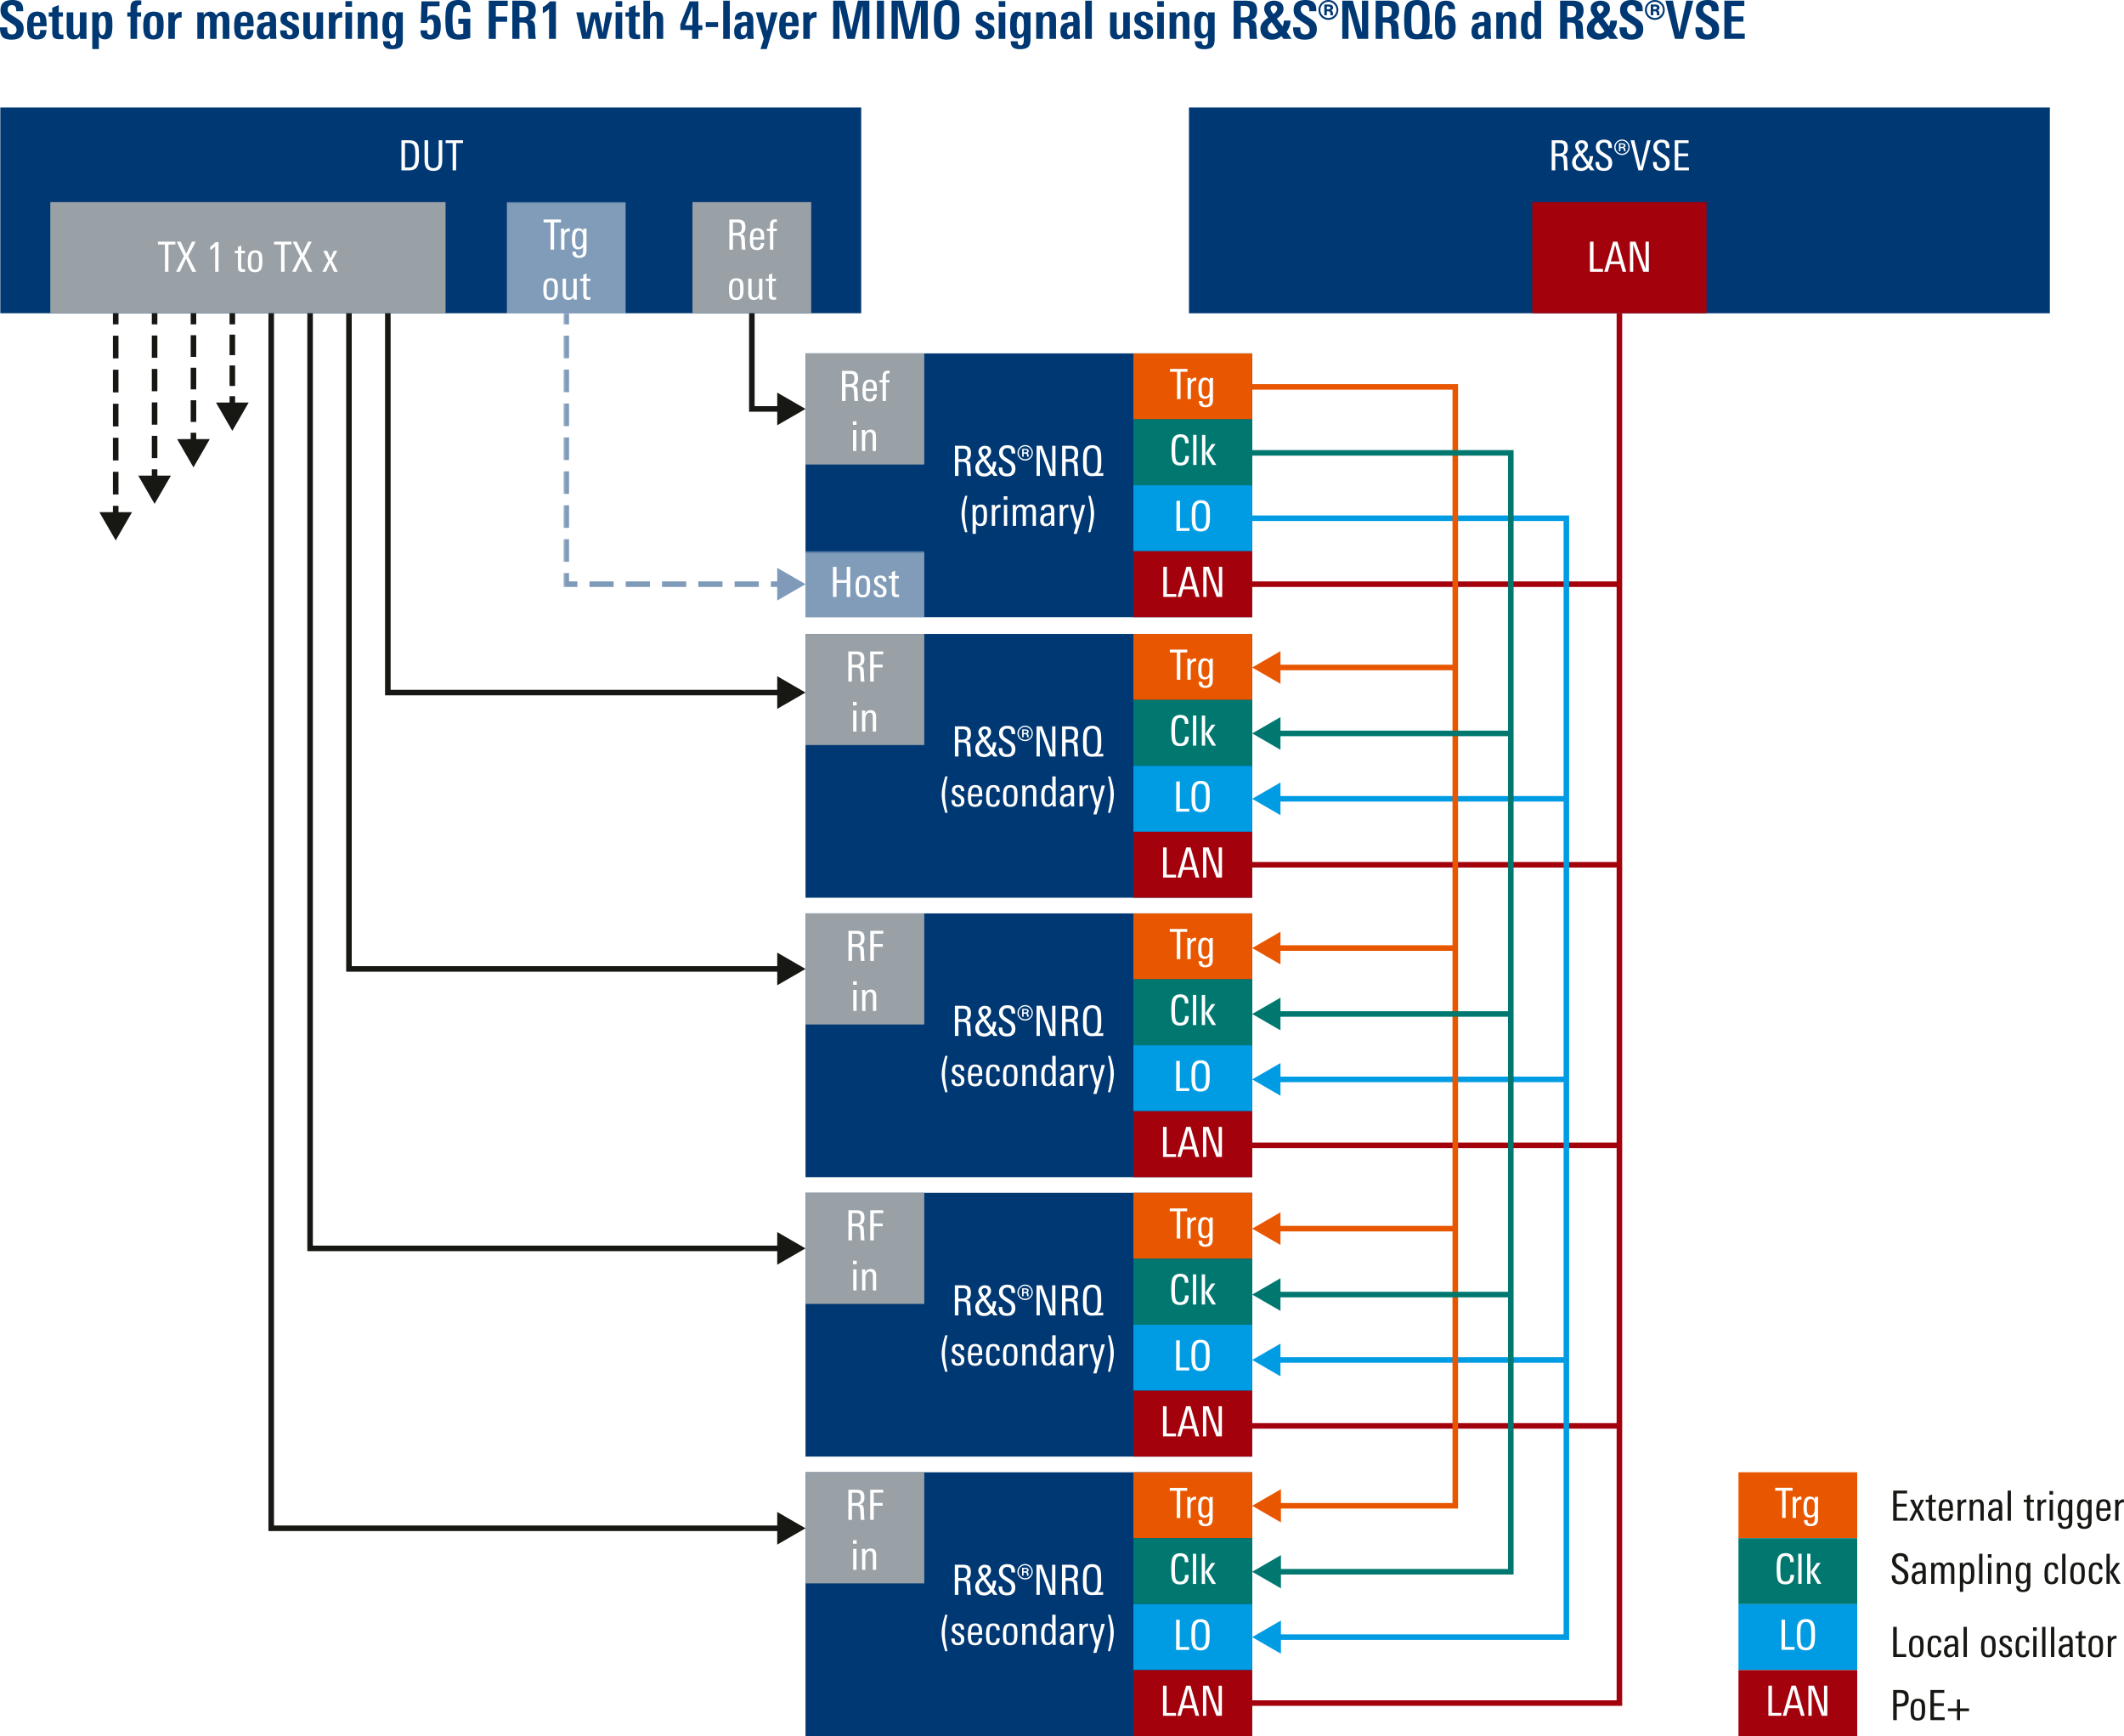 <svg xmlns="http://www.w3.org/2000/svg" xmlns:xlink="http://www.w3.org/1999/xlink" version="1.2" viewBox="0 0 382.438 312.537"><defs><symbol id="k" overflow="visible"><path d="M4.563-1.766c0 1.274-.72 1.907-2.157 1.907-.781 0-1.328-.16-1.64-.485C.453-.676.296-1.227.296-2v-.078h1.298v.094c0 .367.039.636.125.812.125.25.36.375.703.375.57 0 .86-.285.86-.86 0-.3-.134-.562-.391-.78A19.92 19.92 0 002-3.016a14.732 14.732 0 01-.719-.484 3.356 3.356 0 01-.422-.344C.547-4.195.391-4.633.391-5.156.39-6.383 1.098-7 2.516-7c.644 0 1.129.133 1.453.39.332.282.5.735.5 1.36v.266h-1.25v-.172c0-.614-.258-.922-.766-.922-.523 0-.781.273-.781.812 0 .305.156.579.469.829.164.105.328.21.484.312.156.094.316.195.484.297.551.355.899.621 1.047.797.27.312.407.734.407 1.265zm0 0"/></symbol><symbol id="l" overflow="visible"><path d="M2.703-2.922c0-.3-.012-.52-.031-.656-.063-.363-.242-.547-.531-.547-.336 0-.532.21-.594.625-.012.086-.024.18-.031.281v.297zm-1.187.656v.438c0 .418.039.719.125.906.093.18.254.266.484.266.383 0 .578-.313.578-.938h1.125C3.805-.988 3.66-.55 3.391-.28c-.274.261-.696.39-1.266.39C1.375.11.867-.133.609-.625.43-.945.344-1.52.344-2.344c0-.8.097-1.39.297-1.765.289-.532.804-.797 1.546-.797.75 0 1.235.265 1.454.797.144.324.218.937.218 1.843zm0 0"/></symbol><symbol id="m" overflow="visible"><path d="M2.703.016c-.094.007-.2.02-.312.03a4.783 4.783 0 01-.36.017c-.5 0-.851-.094-1.047-.282-.187-.176-.28-.52-.28-1.031v-2.766H.062v-.765h.64v-.828l1.172-.485v1.313h.75v.765h-.75v2.594c0 .25.031.414.094.484.07.118.207.172.406.172.063-.007.172-.02.328-.03zm0 0"/></symbol><symbol id="n" overflow="visible"><path d="M2.922 0l-.016-.516c-.261.407-.64.61-1.14.61C.93.094.516-.352.516-1.25v-3.531h1.187v3.187c0 .282.024.492.078.625.07.2.227.297.469.297.238 0 .41-.113.516-.344.082-.187.125-.41.125-.671v-3.094h1.187V-.47c.008.125.02.281.031.469zm0 0"/></symbol><symbol id="o" overflow="visible"><path d="M2.953-2.484c0-.563-.031-.946-.094-1.157-.086-.332-.257-.5-.515-.5-.281 0-.469.2-.563.594-.062.23-.093.637-.093 1.219 0 1.105.218 1.656.656 1.656.406 0 .61-.601.61-1.812zm1.188.046c0 .825-.075 1.415-.22 1.766-.21.512-.6.766-1.171.766-.48 0-.828-.172-1.047-.516v2.25H.516v-5.5c0-.594-.008-.96-.016-1.11h1.14l.016.5c.282-.413.676-.624 1.188-.624.57 0 .945.242 1.125.718.113.313.172.899.172 1.75zm0 0"/></symbol><symbol id="q" overflow="visible"><path d="M2.61-6.094a.516.516 0 00-.126-.015c-.261 0-.433.054-.515.156-.074.094-.11.281-.11.562v.61h.72v.765h-.72V0H.672v-4.016H.094v-.765h.578v-.75c0-.469.082-.813.25-1.032.195-.25.547-.375 1.047-.375.195 0 .41.012.64.032zm0 0"/></symbol><symbol id="r" overflow="visible"><path d="M2.813-2.875c0-.406-.028-.691-.079-.86-.086-.257-.265-.39-.546-.39-.282 0-.477.152-.579.453-.054.188-.078.465-.078.828v.938c0 .375.024.64.078.797.082.304.274.453.579.453.28 0 .46-.14.546-.422.051-.145.079-.399.079-.766zm1.203.344c0 .918-.102 1.554-.297 1.906-.262.492-.774.734-1.531.734C1.394.11.875-.125.625-.594.437-.926.344-1.524.344-2.39c0-.789.101-1.375.312-1.75.281-.507.801-.765 1.563-.765.75 0 1.254.218 1.515.656.188.324.282.898.282 1.719zm0 0"/></symbol><symbol id="s" overflow="visible"><path d="M2.906-3.813a.461.461 0 00-.11-.015.392.392 0 00-.093-.016c-.68 0-1.015.39-1.015 1.172V0H.516v-3.922c0-.207-.008-.379-.016-.515v-.344h1.125l.016.61c.238-.47.64-.704 1.203-.704h.062zm0 0"/></symbol><symbol id="t" overflow="visible"><path d="M5.094 0v-3.281c0-.563-.168-.844-.5-.844-.407 0-.61.36-.61 1.078V0H2.813v-3.313c0-.539-.168-.812-.5-.812-.407 0-.61.36-.61 1.078V0H.516v-4.125c0-.133-.008-.254-.016-.36 0-.113-.008-.21-.016-.296h1.172v.531c.282-.438.672-.656 1.172-.656.488 0 .844.226 1.063.672.343-.446.738-.672 1.187-.672.438 0 .75.14.938.422.175.25.265.64.265 1.171V0zm0 0"/></symbol><symbol id="u" overflow="visible"><path d="M2.578-2.313h-.203c-.625 0-.938.297-.938.891 0 .5.172.75.516.75.414 0 .625-.363.625-1.094zM2.656 0l-.015-.547c-.274.43-.672.64-1.204.64C.657.094.266-.382.266-1.343c0-.695.226-1.164.687-1.406.313-.176.852-.266 1.625-.266v-.25c0-.289-.015-.488-.047-.593-.074-.207-.219-.313-.437-.313-.367 0-.547.215-.547.64v.079H.39v-.094c0-.906.582-1.36 1.75-1.36.582 0 .988.134 1.218.391.239.25.36.668.36 1.25v1.672c0 .336.004.637.015.907.02.261.04.492.063.687zm0 0"/></symbol><symbol id="v" overflow="visible"><path d="M3.656-1.39c0 .98-.586 1.468-1.75 1.468C.82.078.27-.367.25-1.266v-.265h1.172v.156c.008.469.187.703.531.703.352 0 .531-.18.531-.547a.682.682 0 00-.218-.515 2.007 2.007 0 00-.25-.141c-.125-.07-.29-.16-.485-.266-.242-.132-.437-.25-.593-.343a2.493 2.493 0 01-.344-.235c-.2-.195-.297-.472-.297-.828 0-.457.172-.805.516-1.047C1.101-4.8 1.5-4.906 2-4.906c.563 0 .969.12 1.219.36.258.23.39.605.39 1.124H2.453v-.25c-.031-.363-.2-.547-.5-.547-.324 0-.484.168-.484.5 0 .2.086.36.265.485.032.023.102.07.22.14.124.063.3.153.53.266.438.23.723.414.86.547.207.219.312.515.312.89zm0 0"/></symbol><symbol id="w" overflow="visible"><path d="M.516 0v-4.781h1.187V0zm0-5.781v-1.016h1.187v1.016zm0 0"/></symbol><symbol id="x" overflow="visible"><path d="M2.906 0v-3.219c0-.312-.023-.52-.062-.625-.086-.187-.246-.281-.485-.281-.21 0-.37.102-.484.297a1.36 1.36 0 00-.172.703V0H.516v-4.016c0-.156-.008-.296-.016-.421 0-.133-.008-.25-.016-.344h1.188l.016.531c.289-.438.68-.656 1.171-.656.457 0 .782.125.97.375.163.218.25.586.25 1.093V0zm0 0"/></symbol><symbol id="y" overflow="visible"><path d="M2.828-2.328c0-.563-.031-.969-.094-1.219-.105-.383-.293-.578-.562-.578-.281 0-.461.164-.531.484-.075.23-.11.68-.11 1.344 0 1.012.211 1.516.64 1.516.438 0 .657-.516.657-1.547zm1.203-2.453c0 .105-.008.226-.015.36V.203c0 .632-.172 1.077-.516 1.327-.293.219-.762.328-1.406.328-.555 0-.961-.105-1.219-.312C.594 1.328.453.953.453.422h1.25c0 .5.164.75.5.75.227 0 .39-.09.485-.266.082-.148.124-.398.124-.75v-.75c-.28.356-.64.531-1.078.531-.562 0-.953-.242-1.171-.734-.149-.344-.22-.836-.22-1.484 0-.844.055-1.438.173-1.781.195-.563.593-.844 1.187-.844.531 0 .91.226 1.14.672v-.547zm0 0"/></symbol><symbol id="z" overflow="visible"><path d="M4.078-2.344c0 .844-.117 1.438-.344 1.781-.28.461-.804.688-1.562.688-.594 0-1.027-.117-1.297-.344C.57-.469.422-.906.422-1.53h1.187c-.011.531.188.797.594.797.281 0 .461-.145.547-.438.063-.207.094-.586.094-1.14 0-.813-.203-1.22-.61-1.22-.367 0-.57.22-.609.657H.485L.608-6.75h3.25v.875H1.72L1.64-3.891c.156-.156.3-.27.437-.343.156-.07.352-.11.594-.11.539 0 .922.2 1.14.594.176.313.266.781.266 1.406zm0 0"/></symbol><symbol id="A" overflow="visible"><path d="M3.64-4.828v-.125c0-.75-.292-1.125-.874-1.125-.461 0-.758.226-.891.672-.117.324-.172.902-.172 1.734 0 1.149.067 1.902.203 2.266.145.406.438.61.875.61.332 0 .617-.052.86-.157v-1.75H2.75v-.922h2.156v3.438A7.083 7.083 0 012.813.14C1.75.14 1.063-.191.75-.86.531-1.297.422-2.176.422-3.5c0-1.207.101-2.031.312-2.469.32-.687 1-1.031 2.032-1.031.726 0 1.27.168 1.625.5.351.324.53.844.53 1.563v.109zm0 0"/></symbol><symbol id="B" overflow="visible"><path d="M1.938-5.922v1.906h2.03v.938h-2.03V0H.671v-6.875h3.406v.953zm0 0"/></symbol><symbol id="C" overflow="visible"><path d="M3.578-4.984c0-.344-.086-.586-.25-.735-.168-.144-.422-.218-.765-.218h-.61v2.062h.484c.208 0 .383-.016.532-.047a.853.853 0 00.36-.187.604.604 0 00.187-.344c.039-.145.062-.32.062-.531zM3.594 0a2.184 2.184 0 01-.063-.422c0-.164-.008-.348-.015-.547-.012-.27-.024-.484-.032-.64v-.344c-.03-.395-.117-.66-.25-.797-.125-.125-.386-.188-.78-.188h-.5V0H.671v-6.875h2.156c.688 0 1.176.105 1.469.313.394.273.594.761.594 1.468 0 .961-.391 1.516-1.172 1.672.414.031.695.184.844.453.132.23.207.653.218 1.266 0 .45.008.73.032.844.007.343.046.632.109.859zm0 0"/></symbol><symbol id="D" overflow="visible"><path d="M1.906 0v-5.39c-.281.292-.656.554-1.125.78v-1.124c.25-.125.477-.27.688-.438.207-.164.406-.36.593-.578h1.079V0zm0 0"/></symbol><symbol id="E" overflow="visible"><path d="M5.453 0H4.125l-.766-3.719L2.516 0H1.172L.078-4.781H1.36l.547 3.703.86-3.703h1.296l.782 3.703.61-3.703h1.109zm0 0"/></symbol><symbol id="F" overflow="visible"><path d="M2.906 0v-3.203c0-.313-.027-.531-.078-.656-.086-.176-.242-.266-.469-.266-.218 0-.386.11-.5.328-.105.188-.156.422-.156.703V0H.516v-6.875h1.187v2.594c.29-.414.68-.625 1.172-.625.445 0 .766.125.953.375.164.23.25.593.25 1.093V0zm0 0"/></symbol><symbol id="G" overflow="visible"><path d="M2.484-5.875L1.188-2.453h1.296zm1.079 4.281V0H2.437v-1.594H.313v-1.015L1.968-6.75h1.593v4.297h.72v.86zm0 0"/></symbol><symbol id="H" overflow="visible"><path d="M.406-2.125V-3h2.219v.875zm0 0"/></symbol><symbol id="I" overflow="visible"><path d="M.516 0v-6.875h1.187V0zm0 0"/></symbol><symbol id="J" overflow="visible"><path d="M2.031 1.828H.906L1.484 0 .063-4.781h1.265l.766 3.375.75-3.375H4zm0 0"/></symbol><symbol id="K" overflow="visible"><path d="M5.969 0v-6.016L4.562 0H3.234L1.813-6.016V0H.688v-6.875h2.078l1.187 5.5 1.172-5.5h2.078V0zm0 0"/></symbol><symbol id="L" overflow="visible"><path d="M.672 0v-6.875h1.281V0zm0 0"/></symbol><symbol id="M" overflow="visible"><path d="M3.719-3.531c0-.938-.043-1.547-.125-1.828-.125-.477-.418-.72-.875-.72-.45 0-.746.259-.89.766-.087.305-.126.915-.126 1.829 0 1.011.047 1.68.14 2 .126.46.415.687.876.687.445 0 .738-.238.875-.719.082-.3.125-.972.125-2.015zm1.297.187c0 1.219-.106 2.047-.313 2.485-.324.668-1 1-2.031 1-.969 0-1.617-.332-1.938-1-.21-.438-.312-1.258-.312-2.47 0-1.288.101-2.163.312-2.624C1.054-6.648 1.72-7 2.72-7c1.031 0 1.695.34 2 1.016.195.418.297 1.296.297 2.64zm0 0"/></symbol><symbol id="N" overflow="visible"><path d="M1.938-5.469c0 .2.113.45.343.75l.156.235.266-.204a1.41 1.41 0 00.313-.39.734.734 0 00.109-.36c0-.195-.059-.343-.172-.437-.105-.094-.25-.14-.437-.14a.64.64 0 00-.422.14c-.106.094-.156.23-.156.406zm.203 2.453c-.262.211-.446.403-.547.579-.106.18-.157.374-.157.593 0 .106.02.215.063.328.04.106.102.2.188.282.082.086.18.156.296.218.125.055.266.079.422.079.364 0 .66-.145.89-.438zm1.953.75c.039-.07.078-.148.11-.234.03-.094.05-.188.062-.281.02-.094.035-.18.046-.266.02-.094.032-.176.032-.25H5.53c0 .375-.07.735-.203 1.078a3.957 3.957 0 01-.5.953L5.734 0H4.266l-.391-.531c-.168.21-.402.375-.703.5-.293.113-.61.172-.953.172-.438 0-.793-.07-1.063-.203a1.788 1.788 0 01-.968-1.141 2.88 2.88 0 01-.079-.64c0-.395.125-.755.375-1.079.25-.332.586-.633 1.016-.906l-.234-.36a3.572 3.572 0 01-.235-.375 1.906 1.906 0 01-.14-.312 2.827 2.827 0 01-.079-.266 2.263 2.263 0 01-.015-.28c0-.22.039-.415.125-.595.082-.187.203-.343.36-.468.155-.125.335-.22.546-.282.219-.07.457-.109.719-.109.289 0 .547.043.765.125.22.074.395.172.532.297.144.125.25.277.312.453.07.18.11.367.11.563 0 .343-.102.656-.297.937-.2.281-.5.563-.906.844zm0 0"/></symbol><symbol id="O" overflow="visible"><path d="M2.188-5.594c0-.156-.149-.234-.438-.234h-.219v.5h.219c.29 0 .438-.086.438-.266zm.03 1.344a1.382 1.382 0 01-.046-.234c0-.082-.012-.172-.031-.266-.032-.145-.172-.219-.422-.219H1.53v.719h-.453v-1.938h.703c.582 0 .875.188.875.563 0 .242-.12.398-.36.469a.489.489 0 01.313.39c.008.168.02.293.032.375.02.086.03.133.03.141zm1.048-.969c0-.394-.149-.734-.438-1.015a1.372 1.372 0 00-1.015-.438A1.442 1.442 0 00.375-5.219c0 .399.133.742.406 1.031.29.282.633.422 1.031.422.395 0 .735-.14 1.016-.421.29-.282.438-.625.438-1.032zm.328 0c0 .5-.172.93-.516 1.282a1.72 1.72 0 01-1.265.515c-.493 0-.915-.172-1.266-.515A1.769 1.769 0 01.03-5.22c0-.488.176-.906.531-1.25C.914-6.82 1.333-7 1.813-7c.5 0 .922.18 1.266.531.344.344.516.762.516 1.25zm0 0"/></symbol><symbol id="P" overflow="visible"><path d="M3.422 0L1.797-5.75V0H.672v-6.875h1.906l1.64 5.766v-5.766h1.126V0zm0 0"/></symbol><symbol id="Q" overflow="visible"><path d="M3.719-3.531c0-.938-.043-1.547-.125-1.828-.125-.477-.418-.72-.875-.72-.45 0-.746.259-.89.766-.087.305-.126.915-.126 1.829 0 1 .047 1.656.14 1.968.126.45.415.672.876.672.445 0 .738-.226.875-.687.082-.301.125-.969.125-2zM4.5 0c-.105 0-.234.004-.39.016-.157.007-.34.02-.548.03-.199.009-.374.02-.53.032-.157.008-.282.016-.376.016C1.664.094 1.02-.25.72-.938c-.2-.414-.297-1.21-.297-2.39 0-1.29.101-2.164.312-2.625C1.054-6.648 1.72-7 2.72-7c1.031 0 1.695.34 2 1.016.195.418.297 1.296.297 2.64 0 .617-.04 1.094-.11 1.438-.105.492-.297.883-.578 1.172.195-.051.395-.086.594-.11.195-.02.39-.031.578-.031V0zm0 0"/></symbol><symbol id="R" overflow="visible"><path d="M2.938-2.125c0-.445-.04-.766-.11-.953-.086-.238-.273-.36-.562-.36-.45 0-.672.438-.672 1.313 0 .469.039.809.125 1.016.101.261.285.39.547.39.27 0 .46-.14.578-.422.062-.187.094-.515.094-.984zm1.203 0c0 1.5-.625 2.25-1.875 2.25-.73 0-1.23-.223-1.5-.672-.23-.383-.344-1.05-.344-2v-1.406c0-.906.101-1.57.312-2 .29-.613.836-.922 1.641-.922 1.094 0 1.645.512 1.656 1.531H2.844c0-.457-.184-.687-.547-.687-.313 0-.524.265-.625.797-.055.28-.078.789-.078 1.515.289-.351.656-.531 1.093-.531.54 0 .926.184 1.157.547.195.344.297.871.297 1.578zm0 0"/></symbol><symbol id="S" overflow="visible"><path d="M2.797-2.344c0-.562-.031-.969-.094-1.219-.094-.382-.281-.578-.562-.578-.262 0-.434.172-.516.516-.063.242-.094.672-.094 1.297 0 1.117.207 1.672.625 1.672.27 0 .453-.18.547-.547.063-.219.094-.598.094-1.14zM2.859 0l-.015-.516c-.25.407-.621.61-1.11.61C1.172.094.781-.16.563-.672c-.149-.351-.22-.914-.22-1.687 0-.82.071-1.422.22-1.797.187-.5.55-.75 1.093-.75.469 0 .844.187 1.125.562v-2.531H3.97v6c0 .262.004.555.015.875zm0 0"/></symbol><symbol id="T" overflow="visible"><path d="M3.281 0H1.797L.078-6.875h1.344l1.172 5.734 1.25-5.734h1.25zm0 0"/></symbol><symbol id="U" overflow="visible"><path d="M.672 0v-6.875h3.594v.953H1.937v1.875h2.157v.938H1.937v2.156h2.407V0zm0 0"/></symbol><symbol id="ab" overflow="visible"><path d="M3.75-2.797c0 .574-.016.996-.047 1.266-.086.523-.242.898-.469 1.125-.28.273-.718.406-1.312.406H.594v-5.422h1.328c.539 0 .953.106 1.234.313.25.187.414.46.5.812.063.305.094.805.094 1.5zm-.656.063c0-.5-.016-.852-.047-1.063-.055-.469-.188-.773-.406-.922-.168-.133-.418-.203-.75-.203h-.657v4.406h.75c.27 0 .485-.062.641-.187.219-.156.36-.469.422-.938.031-.226.047-.593.047-1.093zm0 0"/></symbol><symbol id="ac" overflow="visible"><path d="M3.75-1.797c0 .637-.117 1.106-.344 1.406-.25.325-.668.485-1.25.485-.617 0-1.043-.176-1.281-.531-.21-.29-.313-.758-.313-1.407v-3.578h.641v3.547c0 .469.047.809.14 1.016.145.304.415.453.813.453.395 0 .664-.149.813-.453.094-.196.14-.524.14-.985v-3.578h.641zm0 0"/></symbol><symbol id="ad" overflow="visible"><path d="M3.188-4.906h-1.25V0h-.625v-4.906H.046v-.516h3.14zm0 0"/></symbol><symbol id="ae" overflow="visible"><path d="M3.688 0h-.72L1.845-2.36.734 0H.063l1.421-2.813L.172-5.421H.89l1 2.172 1.03-2.172h.673L2.25-2.797zm0 0"/></symbol><symbol id="ag" overflow="visible"><path d="M2.266 0h-.61v-4.578c-.23.242-.523.476-.875.703v-.64c.375-.239.688-.508.938-.813h.547zm0 0"/></symbol><symbol id="ah" overflow="visible"><path d="M1.969 0c-.188.02-.336.031-.438.031-.343 0-.578-.07-.703-.218C.723-.314.672-.551.672-.907v-2.437H.109v-.437h.563v-.703l.594-.25v.953h.671v.437h-.671v2.375c0 .211.03.352.093.422.063.074.172.11.329.11.03 0 .125-.008.28-.032zm0 0"/></symbol><symbol id="ai" overflow="visible"><path d="M2.984-1.906c0 .687-.078 1.172-.234 1.453-.2.355-.563.531-1.094.531C1.113.078.75-.098.563-.453.425-.711.359-1.18.359-1.86c0-.645.07-1.114.22-1.407.194-.394.57-.593 1.124-.593.54 0 .906.183 1.094.546.125.25.187.72.187 1.407zm-.609.406v-.578c0-.438-.027-.738-.078-.906-.094-.301-.297-.454-.61-.454-.324 0-.539.165-.64.485-.063.18-.094.476-.094.89v.532c0 .367.031.625.094.781.101.262.312.39.625.39.289 0 .488-.124.594-.374.07-.164.109-.422.109-.766zm0 0"/></symbol><symbol id="aj" overflow="visible"><path d="M2.844 0h-.688l-.719-1.578L.688 0H.063l1.063-2-.922-1.781h.703L1.5-2.406l.625-1.375h.625l-.953 1.765zm0 0"/></symbol><symbol id="ak" overflow="visible"><path d="M3.5 0h-.656a3.562 3.562 0 01-.047-.563c0-.093-.012-.332-.031-.718-.032-.532-.079-.852-.141-.969-.094-.188-.344-.281-.75-.281h-.64V0H.593v-5.422h1.453c.488 0 .848.094 1.078.281.238.211.36.559.36 1.047 0 .367-.06.649-.172.844-.137.23-.368.387-.688.469.281.023.473.11.578.265.094.125.149.325.172.594 0 .024.016.324.047.906.008.168.02.391.031.672.008.074.024.188.047.344zm-.672-4.063c0-.312-.07-.53-.203-.656-.137-.125-.36-.187-.672-.187h-.719v1.875h.532c.406 0 .68-.067.828-.203.156-.145.234-.422.234-.829zm0 0"/></symbol><symbol id="al" overflow="visible"><path d="M2.938-1.813H.952v.266c0 .387.035.664.11.828.101.242.3.36.593.36.426 0 .649-.274.672-.829h.594C2.879-.344 2.457.079 1.656.079 1.125.078.758-.098.563-.453.425-.723.359-1.148.359-1.734c0-.676.063-1.16.188-1.454.187-.445.566-.671 1.14-.671.54 0 .907.199 1.094.593.102.25.156.68.156 1.282zm-.594-.406c0-.363-.028-.617-.078-.765-.094-.301-.29-.454-.579-.454-.406 0-.64.247-.703.735a3.71 3.71 0 00-.03.484zm0 0"/></symbol><symbol id="am" overflow="visible"><path d="M1.953-4.984H1.72c-.18 0-.305.07-.375.203a1.574 1.574 0 00-.047.453v.547h.64v.437h-.64V0H.703v-3.344H.141v-.437h.562v-.406c0-.415.047-.708.14-.875.145-.258.415-.391.813-.391.102 0 .203.008.297.016zm0 0"/></symbol><symbol id="an" overflow="visible"><path d="M3.063 0h-.594v-.484c-.23.367-.547.546-.953.546C.836.063.5-.328.5-1.109v-2.672h.594v2.422c0 .304.023.523.078.656.082.219.254.328.516.328.5 0 .75-.367.75-1.11V-3.78h.593v2.953c0 .293.008.57.031.828zm0 0"/></symbol><symbol id="ao" overflow="visible"><path d="M2.078-3.281c-.062-.008-.105-.016-.125-.016-.293 0-.512.09-.656.266-.137.168-.203.398-.203.687V0H.5v-3.094c0-.25-.012-.476-.031-.687h.594v.5c.195-.383.515-.578.953-.578.039 0 .062.195.062.578zm0 0"/></symbol><symbol id="ap" overflow="visible"><path d="M3-3.781c0 .054-.008.152-.016.297V.156c0 .457-.109.79-.328 1-.219.219-.562.328-1.031.328-.781 0-1.18-.37-1.188-1.109h.641c0 .469.192.703.578.703.301 0 .504-.11.61-.328.07-.148.109-.39.109-.734v-.5c-.21.293-.5.437-.875.437-.48 0-.805-.195-.969-.594C.414-.898.36-1.305.36-1.859c0-.602.063-1.055.188-1.36.176-.426.492-.64.953-.64.414 0 .719.171.906.515v-.437zm-.61 1.765c0-.414-.038-.726-.109-.937-.117-.313-.32-.469-.61-.469-.312 0-.523.18-.624.531-.063.211-.094.555-.094 1.032 0 .437.031.75.094.937.094.313.285.469.578.469.344 0 .566-.188.672-.563.062-.195.094-.53.094-1zm0 0"/></symbol><symbol id="aq" overflow="visible"><path d="M3.5 0h-.656a3.562 3.562 0 01-.047-.563c0-.093-.012-.332-.031-.718-.032-.532-.079-.852-.141-.969-.094-.188-.344-.281-.75-.281h-.64V0H.593v-5.422h1.453c.488 0 .848.094 1.078.281.238.211.36.559.36 1.047 0 .367-.06.649-.172.844-.137.23-.368.387-.688.469.281.023.473.11.578.265.094.125.149.325.172.594 0 .024.016.324.047.906.008.168.02.391.031.672.008.074.024.188.047.344zm-.672-4.063c0-.312-.07-.53-.203-.656-.137-.125-.36-.187-.672-.187h-.719v1.875h.532c.406 0 .68-.067.828-.203.156-.145.234-.422.234-.829zm8.656 2.735c0 .469-.136.824-.406 1.062-.262.243-.621.36-1.078.36-.543 0-.934-.125-1.172-.375-.23-.25-.344-.645-.344-1.188v-.047h.657v.047c0 .344.05.594.156.75.133.211.367.313.703.313.54 0 .813-.29.813-.875 0-.29-.094-.535-.282-.735-.086-.082-.304-.226-.656-.437-.48-.3-.793-.531-.938-.688-.261-.27-.39-.613-.39-1.03 0-.438.14-.774.422-1.016.258-.227.613-.344 1.062-.344.938 0 1.406.437 1.406 1.312v.188h-.656v-.125c0-.282-.047-.489-.14-.625-.125-.157-.336-.235-.625-.235-.25 0-.45.075-.594.22-.137.148-.203.343-.203.593 0 .305.113.558.344.766.019.023.273.187.765.5.438.273.707.468.813.593.226.25.343.59.343 1.016zm3.141-2.828c0 .386-.137.715-.406.984a1.286 1.286 0 01-.969.406c-.387 0-.715-.132-.984-.406a1.327 1.327 0 01-.407-.984c0-.375.133-.696.407-.969.27-.281.597-.422.984-.422a1.3 1.3 0 01.969.406c.27.274.406.602.406.985zm-.219 0c0-.32-.117-.598-.344-.828-.23-.227-.5-.344-.812-.344-.324 0-.602.117-.828.344-.219.23-.328.507-.328.828 0 .324.11.601.328.828.226.219.504.328.828.328.313 0 .582-.11.813-.328.226-.227.343-.504.343-.828zm-.5.703h-.297a1.034 1.034 0 01-.046-.281c0-.094-.024-.16-.063-.204-.055-.039-.168-.062-.344-.062h-.187v.547h-.266v-1.422h.531c.426 0 .641.137.641.406 0 .168-.086.282-.25.344a.351.351 0 01.219.297c.02.219.039.344.062.375zm-.297-1c0-.133-.136-.203-.406-.203h-.234v.422h.25c.258 0 .39-.07.39-.22zm-7.578.875c.125-.113.235-.235.328-.36a.693.693 0 00.157-.453.489.489 0 00-.157-.375.542.542 0 00-.39-.156.536.536 0 00-.39.156.476.476 0 00-.157.375c0 .125.031.258.094.391.07.125.156.25.25.375l.125.188zm-.312.89a2.081 2.081 0 00-.563.516c-.148.2-.218.438-.218.719 0 .168.023.312.078.437.05.125.125.235.218.329a.857.857 0 00.313.187c.125.043.254.063.39.063a.89.89 0 00.532-.157 2.3 2.3 0 00.437-.375zM7.234-1.5c.051-.133.094-.285.125-.453.04-.164.07-.367.094-.61h.594c0 .106-.016.235-.047.391a2.93 2.93 0 01-.11.453c-.042.157-.09.305-.14.438a1.983 1.983 0 01-.14.297L8.296 0h-.719l-.36-.516c-.21.211-.413.368-.609.47-.199.1-.445.155-.734.155-.324 0-.594-.054-.813-.156a1.406 1.406 0 01-.484-.406 1.713 1.713 0 01-.25-.5 1.756 1.756 0 01-.062-.438c0-.289.066-.554.203-.796.133-.239.316-.446.547-.626l.375-.28-.157-.282a3.638 3.638 0 01-.28-.453 1.132 1.132 0 01-.126-.531.93.93 0 01.094-.422c.062-.133.144-.25.25-.344a1.172 1.172 0 01.781-.297c.176 0 .332.024.469.063.144.03.266.09.36.171a.84.84 0 01.234.329c.062.125.093.28.093.468 0 .137-.023.262-.062.375-.043.106-.102.211-.172.313a1.997 1.997 0 01-.25.265l-.266.235-.203.172zm0 0"/></symbol><symbol id="ar" overflow="visible"><path d="M3.703-5.422L2.266 0H1.5L.094-5.422h.672l1.14 4.828 1.172-4.828zm0 0"/></symbol><symbol id="as" overflow="visible"><path d="M3.328-1.328c0 .469-.137.824-.406 1.062-.262.243-.621.36-1.078.36C1.3.094.91-.031.672-.281.442-.531.328-.926.328-1.47v-.047h.656v.047c0 .344.051.594.157.75.132.211.367.313.703.313.539 0 .812-.29.812-.875 0-.29-.094-.535-.281-.735-.086-.082-.305-.226-.656-.437-.48-.3-.793-.531-.938-.688-.261-.27-.39-.613-.39-1.03 0-.438.14-.774.421-1.016.258-.227.614-.344 1.063-.344.938 0 1.406.437 1.406 1.312v.188h-.656v-.125c0-.282-.047-.489-.14-.625-.126-.157-.337-.235-.626-.235-.25 0-.449.075-.593.22-.137.148-.204.343-.204.593 0 .305.114.558.344.766.02.023.274.187.766.5.437.273.707.468.812.593.227.25.344.59.344 1.016zm0 0"/></symbol><symbol id="at" overflow="visible"><path d="M3.156 0H.594v-5.422h2.5v.516h-1.86v1.86H3v.5H1.234v2.03h1.922zm0 0"/></symbol><symbol id="au" overflow="visible"><path d="M2.938 0H.594v-5.422h.64v4.906h1.704zm0 0"/></symbol><symbol id="av" overflow="visible"><path d="M4.031 0h-.656l-.39-1.375H1.108L.72 0h-.64l1.593-5.422h.781zM2.828-1.875l-.781-2.953-.781 2.953zm0 0"/></symbol><symbol id="aw" overflow="visible"><path d="M4 0H3L1.187-4.875V0H.595v-5.422h1L3.406-.547v-4.875H4zm0 0"/></symbol><symbol id="ax" overflow="visible"><path d="M3.719-2.688c0 .938-.078 1.59-.235 1.954-.242.554-.714.828-1.421.828-.7 0-1.168-.258-1.407-.781-.105-.25-.172-.579-.203-.985a18.354 18.354 0 01-.016-1.016c0-.675.02-1.156.063-1.437.05-.363.164-.66.344-.89.258-.344.672-.516 1.234-.516.55 0 .957.156 1.219.468.176.231.297.54.36.922.038.293.062.778.062 1.454zm-.672-.046c0-.696-.027-1.188-.078-1.47-.106-.538-.403-.812-.89-.812-.513 0-.821.313-.923.938-.043.25-.062.703-.062 1.36 0 .698.02 1.167.062 1.405.051.305.14.528.266.672.144.157.363.235.656.235.469 0 .766-.285.89-.86.052-.25.079-.738.079-1.468zm0 0"/></symbol><symbol id="ay" overflow="visible"><path d="M3.563-1.5c0 1.063-.516 1.594-1.547 1.594-.7 0-1.153-.25-1.36-.75C.508-1.008.437-1.687.437-2.687c0-.958.067-1.618.204-1.985.226-.57.707-.86 1.437-.86.957 0 1.438.509 1.438 1.516v.11h-.641V-4c0-.676-.273-1.016-.813-1.016-.43 0-.703.215-.828.641-.093.293-.14.852-.14 1.672 0 .875.047 1.453.14 1.734.114.375.375.563.782.563.593 0 .89-.367.89-1.11v-.109h.656zm0 0"/></symbol><symbol id="az" overflow="visible"><path d="M1.094 0H.5v-5.422h.594zm0 0"/></symbol><symbol id="aA" overflow="visible"><path d="M3.063 0h-.704L1.125-2.11 2.25-3.78h.688L1.766-2.125zm-1.97 0H.5v-5.422h.594zm0 0"/></symbol><symbol id="aB" overflow="visible"><path d="M3.031 0h-.594v-2.422c0-.32-.023-.539-.062-.656-.086-.219-.258-.328-.516-.328-.25 0-.449.125-.593.375-.118.21-.172.465-.172.765V0H.5v-2.953c0-.332-.012-.61-.031-.828h.594v.515c.207-.394.535-.593.984-.593.656 0 .984.39.984 1.171zm0 0"/></symbol><symbol id="aC" overflow="visible"><path d="M2.844 0h-.578L2.25-.5c-.25.375-.586.563-1 .563C.926.063.676-.04.5-.25.344-.457.266-.723.266-1.047c0-.539.207-.898.625-1.078.27-.125.71-.191 1.328-.203v-.156c0-.313-.028-.532-.078-.657-.075-.195-.243-.296-.5-.296a.722.722 0 00-.47.156C1.056-3.187 1-3.047 1-2.86v.03H.406v-.03c0-.344.125-.602.375-.782.219-.144.508-.218.875-.218.438 0 .739.105.907.312.164.188.25.5.25.938v1.406c0 .45.007.851.03 1.203zm-.625-1.469v-.437h-.156c-.782 0-1.172.265-1.172.797 0 .492.18.734.546.734a.667.667 0 00.625-.36c.102-.187.157-.43.157-.734zm0 0"/></symbol><symbol id="aD" overflow="visible"><path d="M1.125-4.703H.469v-.64h.656zM1.094 0H.5v-3.781h.594zm0 0"/></symbol><symbol id="aE" overflow="visible"><path d="M4.672 0h-.594v-2.547c0-.27-.027-.46-.078-.578-.074-.188-.227-.281-.453-.281-.45 0-.672.344-.672 1.031V0h-.594v-2.578c0-.258-.015-.442-.047-.547-.074-.188-.23-.281-.468-.281-.22 0-.391.11-.516.328-.105.2-.156.453-.156.765V0H.5v-3.125c0-.227-.012-.445-.031-.656h.594v.5c.195-.383.492-.578.89-.578.438 0 .719.195.844.578.219-.383.531-.578.937-.578.344 0 .586.109.735.328.133.199.203.515.203.953zm0 0"/></symbol><symbol id="aF" overflow="visible"><path d="M3.11-1.953c0 .625-.055 1.078-.157 1.36-.18.429-.512.64-1 .64-.375 0-.664-.14-.86-.422v1.813H.5v-4.344c0-.426-.012-.719-.031-.875h.594v.453c.207-.352.519-.531.937-.531.457 0 .773.203.953.609.102.273.156.703.156 1.297zM2.5-1.97c0-.437-.027-.754-.078-.953-.106-.32-.305-.484-.594-.484-.293 0-.5.164-.625.484-.086.242-.125.594-.125 1.063 0 .468.031.796.094.984.101.336.32.5.656.5.3 0 .504-.191.61-.578.039-.207.062-.547.062-1.016zm0 0"/></symbol><symbol id="aG" overflow="visible"><path d="M2.828-1.172c0 .836-.39 1.25-1.172 1.25C1.113.078.75-.098.563-.453.425-.711.359-1.172.359-1.828s.063-1.117.188-1.39c.187-.427.562-.641 1.125-.641.426 0 .726.101.906.296.164.188.25.497.25.922H2.25c0-.53-.2-.796-.594-.796-.312 0-.515.167-.61.5-.054.199-.077.546-.077 1.046 0 .575.039.965.125 1.172.093.242.273.36.547.36.226 0 .39-.079.484-.235.07-.125.113-.316.125-.578zm0 0"/></symbol><symbol id="aH" overflow="visible"><path d="M2.594-1.031c0 .73-.399 1.093-1.188 1.093C.633.063.254-.344.266-1.155h.593c0 .074.004.148.016.218.031.387.21.579.547.579C1.805-.36 2-.551 2-.938a.678.678 0 00-.188-.5c-.074-.07-.242-.18-.5-.328-.355-.187-.578-.328-.671-.421-.188-.165-.282-.395-.282-.688 0-.332.102-.582.313-.75.195-.156.469-.234.812-.234.383 0 .66.093.829.28.164.18.253.454.265.829h-.594c0-.469-.18-.703-.53-.703a.507.507 0 00-.376.14.507.507 0 00-.14.376c0 .18.07.324.218.437.082.074.258.184.532.328.312.168.523.309.64.422.176.188.266.43.266.719zm0 0"/></symbol><symbol id="aI" overflow="visible"><path d="M3.39-3.969c0 .637-.156 1.063-.468 1.281-.23.168-.64.25-1.235.25h-.453V0h-.64v-5.422h1.265c.54 0 .926.102 1.157.297.25.219.375.605.375 1.156zm-.64 0c0-.351-.078-.597-.234-.734-.149-.133-.403-.203-.766-.203h-.516v1.953h.47c.382 0 .655-.07.812-.219.156-.144.234-.41.234-.797zm0 0"/></symbol><symbol id="aJ" overflow="visible"><path d="M4.125-1.61H2.5V0h-.547v-1.61H.328v-.5h1.625v-1.609H2.5v1.61h1.625zm0 0"/></symbol><symbol id="aK" overflow="visible"><path d="M4.078 0h-.797c-.136 0-.344.004-.625.016-.273.02-.469.03-.594.03C1.345.047.867-.226.641-.78.535-1.02.473-1.336.453-1.734a17.492 17.492 0 01-.016-.97c0-.632.02-1.097.063-1.39.05-.363.156-.656.313-.875.269-.375.69-.562 1.265-.562.594 0 1.02.183 1.281.547.145.218.243.515.297.89.04.293.063.758.063 1.39 0 .669-.031 1.15-.094 1.438-.086.375-.258.657-.516.844.301-.05.625-.078.97-.078zM3.047-2.75c0-.914-.059-1.508-.172-1.781-.148-.32-.414-.485-.797-.485-.387 0-.656.184-.812.547-.118.274-.172.852-.172 1.735 0 .761.023 1.265.078 1.515.125.512.426.766.906.766.469 0 .766-.254.89-.766.052-.238.079-.75.079-1.531zm0 0"/></symbol><symbol id="aL" overflow="visible"><path d="M1.438 1.14h-.422C.586-.19.375-1.27.375-2.093c0-.894.219-2.004.656-3.328h.407c-.325 1.18-.485 2.29-.485 3.328 0 .899.16 1.977.485 3.235zm0 0"/></symbol><symbol id="aM" overflow="visible"><path d="M2.906-3.781L1.391 1.438H.812L1.25 0 .11-3.781h.64L1.547-.75l.766-3.031zm0 0"/></symbol><symbol id="aN" overflow="visible"><path d="M1.5-2.188c0 .856-.227 1.965-.672 3.329h-.39C.75-.191.905-1.29.905-2.156.906-3.22.75-4.305.437-5.422h.407c.437 1.281.656 2.36.656 3.234zm0 0"/></symbol><symbol id="aO" overflow="visible"><path d="M3 0h-.578l-.016-.438c-.219.336-.515.5-.89.5-.48 0-.809-.218-.985-.656C.414-.883.36-1.332.36-1.938c0-.582.067-1.019.204-1.312.175-.406.488-.61.937-.61.383 0 .672.15.86.438v-2h.609v4.703c0 .137.008.375.031.719zm-.61-1.86c0-.507-.042-.874-.124-1.093-.106-.313-.305-.469-.594-.469-.305 0-.508.164-.61.485-.074.218-.109.558-.109 1.015 0 .492.04.852.125 1.078.102.313.29.469.563.469.32 0 .535-.156.64-.469.07-.207.11-.547.11-1.015zm0 0"/></symbol><symbol id="aP" overflow="visible"><path d="M2.938-4.906H1.234v1.86h1.61v.5h-1.61V0h-.64v-5.422h2.344zm0 0"/></symbol><symbol id="aQ" overflow="visible"><path d="M3.703 0h-.64v-2.547H1.234V0h-.64v-5.422h.64v2.375h1.829v-2.375h.64zm0 0"/></symbol><clipPath id="c"><path d="M.91.195h21.38V20.2H.91zm0 0"/></clipPath><clipPath id="b"><path d="M0 0h23v21H0z"/></clipPath><clipPath id="e"><path d="M.68.04h21.383v11.87H.68zm0 0"/></clipPath><clipPath id="d"><path d="M0 0h23v12H0z"/></clipPath><clipPath id="g"><path d="M.102.2H2V3H.102zm0 0"/></clipPath><clipPath id="h"><path d="M.102 3H2v44H.102zm0 0"/></clipPath><clipPath id="i"><path d="M.102 46H4v4H.102zm0 0"/></clipPath><clipPath id="j"><path d="M38 46h5.68v5.918H38zm0 0"/></clipPath><clipPath id="f"><path d="M0 0h44v52H0z"/></clipPath><mask id="V"><g filter="url(#a)"><path fill-opacity=".5" d="M0 0h1190.55v793.701H0z"/></g></mask><mask id="X"><g filter="url(#a)"><path fill-opacity=".5" d="M0 0h1190.55v793.701H0z"/></g></mask><mask id="Z"><g filter="url(#a)"><path fill-opacity=".5" d="M0 0h1190.55v793.701H0z"/></g></mask><g clip-path="url(#b)"><g clip-path="url(#c)" id="W"><path d="M22.29 20.2H.91V.194h21.38zm0 0" fill="#fff"/></g></g><g clip-path="url(#d)"><g clip-path="url(#e)" id="Y"><path d="M22.063 11.91H.68V.04h21.383zm0 0" fill="#fff"/></g></g><g clip-path="url(#f)" id="aa"><g clip-path="url(#g)"><path transform="matrix(1 0 0 -1 .6 .2)" d="M.002.001v-2" fill="none" stroke="#003873" stroke-miterlimit="10"/></g><g clip-path="url(#h)"><path transform="matrix(1 0 0 -1 .6 4.236)" d="M.002.002v-41.723" fill="none" stroke="#003873" stroke-miterlimit="10" stroke-dasharray="4.071,2.035"/></g><g clip-path="url(#i)"><path transform="matrix(1 0 0 -1 .6 46.976)" d="M.002 0v-2h2" fill="none" stroke="#003873" stroke-miterlimit="10"/></g><path transform="matrix(1 0 0 -1 4.778 48.976)" d="M0 0h31.578" fill="none" stroke="#003873" stroke-miterlimit="10" stroke-dasharray="4.356,2.178"/><path transform="matrix(1 0 0 -1 37.445 48.976)" d="M0 0h2" fill="none" stroke="#003873" stroke-miterlimit="10"/><g clip-path="url(#j)"><path d="M38.586 51.918l5.094-2.941-5.094-2.942zm0 0" fill="#003873"/></g></g><filter height="1" width="1" y="0" x="0" filterUnits="objectBoundingBox" id="a"><feColorMatrix values="0 0 0 0 1 0 0 0 0 1 0 0 0 0 1 0 0 0 1 0" in="SourceGraphic"/></filter></defs><g transform="translate(-28.644 -46.807)"><g fill="#003873"><use height="100%" width="100%" y="53.807" x="28.347" xlink:href="#k"/><use height="100%" width="100%" y="53.807" x="33.182" xlink:href="#l"/><use height="100%" width="100%" y="53.807" x="37.353" xlink:href="#m"/><use height="100%" width="100%" y="53.807" x="40.136" xlink:href="#n"/><use height="100%" width="100%" y="53.807" x="44.744" xlink:href="#o"/><use height="100%" width="100%" y="53.807" x="49.228" xlink:href="#p"/><use height="100%" width="100%" y="53.807" x="51.47" xlink:href="#q"/><use height="100%" width="100%" y="53.807" x="54.092" xlink:href="#r"/><use height="100%" width="100%" y="53.807" x="58.443" xlink:href="#s"/><use height="100%" width="100%" y="53.807" x="61.416" xlink:href="#p"/><use height="100%" width="100%" y="53.807" x="63.658" xlink:href="#t"/><use height="100%" width="100%" y="53.807" x="70.46" xlink:href="#l"/><use height="100%" width="100%" y="53.807" x="74.631" xlink:href="#u"/><use height="100%" width="100%" y="53.807" x="78.849" xlink:href="#v"/><use height="100%" width="100%" y="53.807" x="82.744" xlink:href="#n"/><use height="100%" width="100%" y="53.807" x="87.351" xlink:href="#s"/><use height="100%" width="100%" y="53.807" x="90.325" xlink:href="#w"/><use height="100%" width="100%" y="53.807" x="92.548" xlink:href="#x"/><use height="100%" width="100%" y="53.807" x="97.155" xlink:href="#y"/><use height="100%" width="100%" y="53.807" x="101.687" xlink:href="#p"/><use height="100%" width="100%" y="53.807" x="103.929" xlink:href="#z"/><use height="100%" width="100%" y="53.807" x="108.413" xlink:href="#A"/><use height="100%" width="100%" y="53.807" x="113.742" xlink:href="#p"/><use height="100%" width="100%" y="53.807" x="115.984" xlink:href="#B"/><use height="100%" width="100%" y="53.807" x="120.221" xlink:href="#C"/><use height="100%" width="100%" y="53.807" x="125.598" xlink:href="#D"/><use height="100%" width="100%" y="53.807" x="130.082" xlink:href="#p"/><use height="100%" width="100%" y="53.807" x="132.324" xlink:href="#E"/><use height="100%" width="100%" y="53.807" x="138.974" xlink:href="#w"/><use height="100%" width="100%" y="53.807" x="141.197" xlink:href="#m"/><use height="100%" width="100%" y="53.807" x="143.981" xlink:href="#F"/><use height="100%" width="100%" y="53.807" x="148.588" xlink:href="#p"/><use height="100%" width="100%" y="53.807" x="150.83" xlink:href="#G"/><use height="100%" width="100%" y="53.807" x="155.314" xlink:href="#H"/><use height="100%" width="100%" y="53.807" x="158.345" xlink:href="#I"/><use height="100%" width="100%" y="53.807" x="160.568" xlink:href="#u"/></g><use height="100%" width="100%" y="53.807" x="164.672" xlink:href="#J" fill="#003873"/><g fill="#003873"><use height="100%" width="100%" y="53.807" x="168.594" xlink:href="#l"/><use height="100%" width="100%" y="53.807" x="172.765" xlink:href="#s"/><use height="100%" width="100%" y="53.807" x="175.738" xlink:href="#p"/><use height="100%" width="100%" y="53.807" x="177.98" xlink:href="#K"/><use height="100%" width="100%" y="53.807" x="185.865" xlink:href="#L"/><use height="100%" width="100%" y="53.807" x="188.487" xlink:href="#K"/><use height="100%" width="100%" y="53.807" x="196.372" xlink:href="#M"/><use height="100%" width="100%" y="53.807" x="201.816" xlink:href="#p"/><use height="100%" width="100%" y="53.807" x="204.058" xlink:href="#v"/><use height="100%" width="100%" y="53.807" x="207.953" xlink:href="#w"/><use height="100%" width="100%" y="53.807" x="210.176" xlink:href="#y"/><use height="100%" width="100%" y="53.807" x="214.707" xlink:href="#x"/><use height="100%" width="100%" y="53.807" x="219.315" xlink:href="#u"/><use height="100%" width="100%" y="53.807" x="223.533" xlink:href="#I"/><use height="100%" width="100%" y="53.807" x="225.756" xlink:href="#p"/><use height="100%" width="100%" y="53.807" x="227.998" xlink:href="#n"/><use height="100%" width="100%" y="53.807" x="232.605" xlink:href="#v"/><use height="100%" width="100%" y="53.807" x="236.5" xlink:href="#w"/><use height="100%" width="100%" y="53.807" x="238.723" xlink:href="#x"/><use height="100%" width="100%" y="53.807" x="243.331" xlink:href="#y"/><use height="100%" width="100%" y="53.807" x="247.862" xlink:href="#p"/><use height="100%" width="100%" y="53.807" x="250.104" xlink:href="#C"/><use height="100%" width="100%" y="53.807" x="255.481" xlink:href="#N"/><use height="100%" width="100%" y="53.807" x="261.181" xlink:href="#k"/><use height="100%" width="100%" y="53.807" x="266.017" xlink:href="#O"/><use height="100%" width="100%" y="53.807" x="269.655" xlink:href="#P"/><use height="100%" width="100%" y="53.807" x="275.669" xlink:href="#C"/><use height="100%" width="100%" y="53.807" x="281.046" xlink:href="#Q"/><use height="100%" width="100%" y="53.807" x="286.603" xlink:href="#R"/><use height="100%" width="100%" y="53.807" x="291.087" xlink:href="#p"/><use height="100%" width="100%" y="53.807" x="293.329" xlink:href="#u"/><use height="100%" width="100%" y="53.807" x="297.547" xlink:href="#x"/><use height="100%" width="100%" y="53.807" x="302.155" xlink:href="#S"/><use height="100%" width="100%" y="53.807" x="306.639" xlink:href="#p"/><use height="100%" width="100%" y="53.807" x="308.881" xlink:href="#C"/><use height="100%" width="100%" y="53.807" x="314.258" xlink:href="#N"/><use height="100%" width="100%" y="53.807" x="319.958" xlink:href="#k"/><use height="100%" width="100%" y="53.807" x="324.793" xlink:href="#O"/><use height="100%" width="100%" y="53.807" x="328.432" xlink:href="#T"/><use height="100%" width="100%" y="53.807" x="333.619" xlink:href="#k"/><use height="100%" width="100%" y="53.807" x="338.454" xlink:href="#U"/></g><path d="M254.105 157.91H173.68v-47.484h80.425zm0 0M183.71 103.2H28.7V66.155h155.01zm0 0" fill="#003873"/><path d="M108.871 103.2H37.7V83.194h71.172zm0 0M174.71 103.2h-21.382V83.194h21.383zm0 0" fill="#99a1a6"/><use height="100%" width="100%" mask="url(#V)" transform="translate(119 83)" xlink:href="#W"/><path d="M254.105 122.297h-21.382v-11.871h21.382zm0 0" fill="#e85700"/><path d="M254.105 134.168h-21.382v-11.871h21.382zm0 0" fill="#007870"/><path d="M254.105 146.04h-21.382v-11.872h21.382zm0 0" fill="#009ce3"/><path d="M254.105 157.91h-21.382v-11.87h21.382zm0 0" fill="#a3020c"/><use height="100%" width="100%" mask="url(#X)" transform="translate(173 146)" xlink:href="#Y"/><path d="M254.105 208.422H173.68v-47.488h80.425zm0 0" fill="#003873"/><path d="M254.105 172.809h-21.382v-11.875h21.382zm0 0" fill="#e85700"/><path d="M254.105 184.68h-21.382v-11.871h21.382zm0 0" fill="#007870"/><path d="M254.105 196.55h-21.382v-11.87h21.382zm0 0" fill="#009ce3"/><path d="M254.105 208.422h-21.382V196.55h21.382zm0 0" fill="#a3020c"/><path d="M195.063 180.938H173.68v-20.004h21.382zm0 0" fill="#99a1a6"/><path d="M254.105 258.73H173.68v-47.488h80.425zm0 0" fill="#003873"/><path d="M254.105 223.113h-21.382v-11.87h21.382zm0 0" fill="#e85700"/><path d="M254.105 234.984h-21.382v-11.87h21.382zm0 0" fill="#007870"/><path d="M254.105 246.855h-21.382v-11.87h21.382zm0 0" fill="#009ce3"/><path d="M254.105 258.73h-21.382v-11.875h21.382zm0 0" fill="#a3020c"/><path d="M195.063 231.246H173.68v-20.004h21.382zm0 0" fill="#99a1a6"/><path d="M254.105 309.035H173.68v-47.488h80.425zm0 0" fill="#003873"/><path d="M254.105 273.422h-21.382v-11.875h21.382zm0 0" fill="#e85700"/><path d="M254.105 285.293h-21.382v-11.871h21.382zm0 0" fill="#007870"/><path d="M254.105 297.164h-21.382v-11.871h21.382zm0 0" fill="#009ce3"/><path d="M254.105 309.035h-21.382v-11.87h21.382zm0 0" fill="#a3020c"/><path d="M195.063 281.55H173.68v-20.003h21.382zm0 0" fill="#99a1a6"/><path d="M254.105 359.344H173.68v-47.489h80.425zm0 0" fill="#003873"/><path d="M254.105 323.727h-21.382v-11.872h21.382zm0 0" fill="#e85700"/><path d="M254.105 335.598h-21.382v-11.871h21.382zm0 0" fill="#007870"/><path d="M254.105 347.469h-21.382v-11.871h21.382zm0 0" fill="#009ce3"/><path d="M254.105 359.344h-21.382v-11.875h21.382zm0 0" fill="#a3020c"/><path d="M195.063 331.86H173.68v-20.005h21.382zm0 0" fill="#99a1a6"/><path d="M164.02 103.2v17.226h5.425" fill="none" stroke="#171714" stroke-miterlimit="10"/><path d="M168.586 123.367l5.094-2.941-5.094-2.942zm0 0" fill="#171714"/><use height="100%" width="100%" mask="url(#Z)" transform="translate(130 103)" xlink:href="#aa"/><path d="M98.477 103.2v68.284h70.968" fill="none" stroke="#171714" stroke-miterlimit="10"/><path d="M168.586 174.426l5.094-2.942-5.094-2.945zm0 0" fill="#171714"/><path d="M91.477 103.2v118.042h77.968" fill="none" stroke="#171714" stroke-miterlimit="10"/><path d="M168.586 224.184l5.094-2.942-5.094-2.941zm0 0" fill="#171714"/><path d="M84.477 103.2v168.35h84.968" fill="none" stroke="#171714" stroke-miterlimit="10"/><path d="M168.586 274.492l5.094-2.941-5.094-2.942zm0 0" fill="#171714"/><path d="M77.477 103.2V321.94h91.968" fill="none" stroke="#171714" stroke-miterlimit="10"/><path d="M168.586 324.883l5.094-2.942-5.094-2.941zm0 0" fill="#171714"/><path d="M397.734 103.2H242.723V66.155h155.011zm0 0" fill="#003873"/><path d="M335.918 103.2h-31.383V83.194h31.383zm0 0" fill="#a3020c"/><path d="M70.477 103.2v2" fill="none" stroke="#171714" stroke-miterlimit="10"/><path d="M70.477 107.05v10.165" fill="none" stroke="#171714" stroke-miterlimit="10" stroke-dasharray="3.697,1.849"/><path d="M70.477 118.14v2" fill="none" stroke="#171714" stroke-miterlimit="10"/><path d="M67.535 119.281l2.942 5.094 2.941-5.094zm0 0" fill="#171714"/><path d="M63.477 103.2v2" fill="none" stroke="#171714" stroke-miterlimit="10"/><path d="M63.477 107.152v16.586" fill="none" stroke="#171714" stroke-miterlimit="10" stroke-dasharray="3.903,1.952"/><path d="M63.477 124.715v2" fill="none" stroke="#171714" stroke-miterlimit="10"/><path d="M60.535 125.855l2.942 5.094 2.941-5.094zm0 0" fill="#171714"/><path d="M56.477 103.2v2" fill="none" stroke="#171714" stroke-miterlimit="10"/><path d="M56.477 107.207v23.082" fill="none" stroke="#171714" stroke-miterlimit="10" stroke-dasharray="4.014,2.007"/><path d="M56.477 131.293v2" fill="none" stroke="#171714" stroke-miterlimit="10"/><path d="M53.535 132.43l2.942 5.093 2.941-5.093zm0 0" fill="#171714"/><path d="M49.477 103.2v2" fill="none" stroke="#171714" stroke-miterlimit="10"/><path d="M49.477 107.242v29.606" fill="none" stroke="#171714" stroke-miterlimit="10" stroke-dasharray="4.083,2.042"/><path d="M49.477 137.867v2" fill="none" stroke="#171714" stroke-miterlimit="10"/><path d="M46.535 139.008l2.942 5.094 2.941-5.094zm0 0" fill="#171714"/><path d="M320.227 151.977h-66.122M320.227 202.488h-66.122M320.227 103.2v250.206h-66.122M320.227 252.996h-66.122M320.227 303.508h-66.122" fill="none" stroke="#a3020c" stroke-miterlimit="10"/><path d="M310.676 190.613H258.34" fill="none" stroke="#009ce3" stroke-miterlimit="10"/><path d="M259.2 187.672l-5.095 2.941 5.094 2.946zm0 0" fill="#009ce3"/><path d="M258.41 341.535h52.266v-201.43h-56.57" fill="none" stroke="#009ce3" stroke-miterlimit="10"/><path d="M259.285 344.527l-5.18-2.992 5.18-2.992zm0 0" fill="#009ce3"/><path d="M310.676 241.125H258.34" fill="none" stroke="#009ce3" stroke-miterlimit="10"/><path d="M259.2 238.184l-5.095 2.941 5.094 2.941zm0 0" fill="#009ce3"/><path d="M310.676 291.637H258.34" fill="none" stroke="#009ce3" stroke-miterlimit="10"/><path d="M259.2 288.695l-5.095 2.942 5.094 2.941zm0 0" fill="#009ce3"/><path d="M290.676 166.973H258.34" fill="none" stroke="#e85700" stroke-miterlimit="10"/><path d="M259.2 164.031l-5.095 2.942 5.094 2.941zm0 0" fill="#e85700"/><path d="M258.41 317.89h32.266V116.46h-36.57" fill="none" stroke="#e85700" stroke-miterlimit="10"/><path d="M259.285 320.883l-5.18-2.992 5.18-2.993zm0 0" fill="#e85700"/><path d="M290.676 217.484H258.34" fill="none" stroke="#e85700" stroke-miterlimit="10"/><path d="M259.2 214.543l-5.095 2.941 5.094 2.942zm0 0" fill="#e85700"/><path d="M290.676 267.996H258.34" fill="none" stroke="#e85700" stroke-miterlimit="10"/><path d="M259.2 265.055l-5.095 2.941 5.094 2.942zm0 0" fill="#e85700"/><path d="M300.676 178.844H258.34" fill="none" stroke="#007870" stroke-miterlimit="10"/><path d="M259.2 175.902l-5.095 2.942 5.094 2.945zm0 0" fill="#007870"/><path d="M258.41 329.766h42.266v-201.43h-46.57" fill="none" stroke="#007870" stroke-miterlimit="10"/><path d="M259.285 332.758l-5.18-2.992 5.18-2.993zm0 0" fill="#007870"/><path d="M300.676 229.355H258.34" fill="none" stroke="#007870" stroke-miterlimit="10"/><path d="M259.2 226.414l-5.095 2.941 5.094 2.942zm0 0" fill="#007870"/><path d="M300.676 279.867H258.34" fill="none" stroke="#007870" stroke-miterlimit="10"/><path d="M259.2 276.926l-5.095 2.941 5.094 2.942zm0 0" fill="#007870"/><path d="M363.047 323.727h-21.383v-11.872h21.383zm0 0" fill="#e85700"/><path d="M363.047 335.598h-21.383v-11.871h21.383zm0 0" fill="#007870"/><path d="M363.047 347.469h-21.383v-11.871h21.383zm0 0" fill="#009ce3"/><path d="M363.047 359.344h-21.383v-11.875h21.383zm0 0" fill="#a3020c"/><path d="M195.063 130.43H173.68v-20.004h21.382zm0 0" fill="#99a1a6"/><g fill="#fff"><use height="100%" width="100%" y="77.478" x="100.333" xlink:href="#ab"/><use height="100%" width="100%" y="77.478" x="104.525" xlink:href="#ac"/><use height="100%" width="100%" y="77.478" x="108.831" xlink:href="#ad"/></g><g fill="#fff"><use height="100%" width="100%" y="95.733" x="57.035" xlink:href="#ad"/><use height="100%" width="100%" y="95.733" x="60.283" xlink:href="#ae"/><use height="100%" width="100%" y="95.733" x="64.033" xlink:href="#af"/><use height="100%" width="100%" y="95.733" x="65.728" xlink:href="#ag"/><use height="100%" width="100%" y="95.733" x="69.118" xlink:href="#af"/><use height="100%" width="100%" y="95.733" x="70.813" xlink:href="#ah"/><use height="100%" width="100%" y="95.733" x="72.906" xlink:href="#ai"/><use height="100%" width="100%" y="95.733" x="76.243" xlink:href="#af"/><use height="100%" width="100%" y="95.733" x="77.938" xlink:href="#ad"/><use height="100%" width="100%" y="95.733" x="81.186" xlink:href="#ae"/><use height="100%" width="100%" y="95.733" x="84.936" xlink:href="#af"/><use height="100%" width="100%" y="95.733" x="86.631" xlink:href="#aj"/></g><g fill="#fff"><use height="100%" width="100%" y="91.75" x="159.38" xlink:href="#ak"/><use height="100%" width="100%" y="91.75" x="163.31" xlink:href="#al"/><use height="100%" width="100%" y="91.75" x="166.581" xlink:href="#am"/></g><g fill="#fff"><use height="100%" width="100%" y="100.75" x="159.538" xlink:href="#ai"/><use height="100%" width="100%" y="100.75" x="162.875" xlink:href="#an"/><use height="100%" width="100%" y="100.75" x="166.416" xlink:href="#ah"/></g><g fill="#fff"><use height="100%" width="100%" y="91.75" x="126.471" xlink:href="#ad"/><use height="100%" width="100%" y="91.75" x="129.178" xlink:href="#ao"/></g><use height="100%" width="100%" y="91.75" x="131.263" xlink:href="#ap" fill="#fff"/><g fill="#fff"><use height="100%" width="100%" y="100.75" x="126.118" xlink:href="#ai"/><use height="100%" width="100%" y="100.75" x="129.456" xlink:href="#an"/><use height="100%" width="100%" y="100.75" x="132.995" xlink:href="#ah"/></g><g fill="#fff"><use height="100%" width="100%" y="77.478" x="307.445" xlink:href="#aq"/><use height="100%" width="100%" y="77.478" x="322.146" xlink:href="#ar"/><use height="100%" width="100%" y="77.478" x="325.948" xlink:href="#as"/><use height="100%" width="100%" y="77.478" x="329.593" xlink:href="#at"/></g><g fill="#fff"><use height="100%" width="100%" y="95.733" x="314.331" xlink:href="#au"/><use height="100%" width="100%" y="95.733" x="317.421" xlink:href="#av"/><use height="100%" width="100%" y="95.733" x="321.53" xlink:href="#aw"/></g><g fill="#fff"><use height="100%" width="100%" y="343.818" x="348.823" xlink:href="#au"/><use height="100%" width="100%" y="343.818" x="351.733" xlink:href="#ax"/></g><g fill="#fff"><use height="100%" width="100%" y="355.69" x="346.461" xlink:href="#au"/><use height="100%" width="100%" y="355.69" x="349.551" xlink:href="#av"/><use height="100%" width="100%" y="355.69" x="353.66" xlink:href="#aw"/></g><g fill="#fff"><use height="100%" width="100%" y="320.073" x="348.223" xlink:href="#ad"/><use height="100%" width="100%" y="320.073" x="350.931" xlink:href="#ao"/></g><use height="100%" width="100%" y="320.073" x="353.015" xlink:href="#ap" fill="#fff"/><g fill="#fff"><use height="100%" width="100%" y="331.945" x="348.103" xlink:href="#ay"/><use height="100%" width="100%" y="331.945" x="351.935" xlink:href="#az"/><use height="100%" width="100%" y="331.945" x="353.533" xlink:href="#aA"/></g><g fill="#171714"><use height="100%" width="100%" y="320.575" x="368.931" xlink:href="#at"/><use height="100%" width="100%" y="320.575" x="372.35" xlink:href="#aj"/><use height="100%" width="100%" y="320.575" x="375.26" xlink:href="#ah"/><use height="100%" width="100%" y="320.575" x="377.353" xlink:href="#al"/><use height="100%" width="100%" y="320.575" x="380.623" xlink:href="#ao"/><use height="100%" width="100%" y="320.575" x="382.798" xlink:href="#aB"/><use height="100%" width="100%" y="320.575" x="386.338" xlink:href="#aC"/><use height="100%" width="100%" y="320.575" x="389.63" xlink:href="#az"/><use height="100%" width="100%" y="320.575" x="391.228" xlink:href="#af"/><use height="100%" width="100%" y="320.575" x="392.923" xlink:href="#ah"/><use height="100%" width="100%" y="320.575" x="395.015" xlink:href="#ao"/><use height="100%" width="100%" y="320.575" x="397.19" xlink:href="#aD"/><use height="100%" width="100%" y="320.575" x="398.788" xlink:href="#ap"/><use height="100%" width="100%" y="320.575" x="402.26" xlink:href="#ap"/><use height="100%" width="100%" y="320.575" x="405.733" xlink:href="#al"/><use height="100%" width="100%" y="320.575" x="409.003" xlink:href="#ao"/></g><g fill="#171714"><use height="100%" width="100%" y="331.945" x="368.931" xlink:href="#as"/><use height="100%" width="100%" y="331.945" x="372.575" xlink:href="#aC"/><use height="100%" width="100%" y="331.945" x="375.868" xlink:href="#aE"/><use height="100%" width="100%" y="331.945" x="381.035" xlink:href="#aF"/><use height="100%" width="100%" y="331.945" x="384.5" xlink:href="#az"/><use height="100%" width="100%" y="331.945" x="386.098" xlink:href="#aD"/><use height="100%" width="100%" y="331.945" x="387.695" xlink:href="#aB"/><use height="100%" width="100%" y="331.945" x="391.236" xlink:href="#ap"/><use height="100%" width="100%" y="331.945" x="394.708" xlink:href="#af"/><use height="100%" width="100%" y="331.945" x="396.403" xlink:href="#aG"/><use height="100%" width="100%" y="331.945" x="399.448" xlink:href="#az"/><use height="100%" width="100%" y="331.945" x="401.046" xlink:href="#ai"/><use height="100%" width="100%" y="331.945" x="404.383" xlink:href="#aG"/><use height="100%" width="100%" y="331.945" x="407.428" xlink:href="#aA"/></g><g fill="#171714"><use height="100%" width="100%" y="345.108" x="368.931" xlink:href="#au"/><use height="100%" width="100%" y="345.108" x="372.021" xlink:href="#ai"/><use height="100%" width="100%" y="345.108" x="375.358" xlink:href="#aG"/><use height="100%" width="100%" y="345.108" x="378.403" xlink:href="#aC"/><use height="100%" width="100%" y="345.108" x="381.695" xlink:href="#az"/><use height="100%" width="100%" y="345.108" x="383.293" xlink:href="#af"/><use height="100%" width="100%" y="345.108" x="384.988" xlink:href="#ai"/><use height="100%" width="100%" y="345.108" x="388.325" xlink:href="#aH"/><use height="100%" width="100%" y="345.108" x="391.198" xlink:href="#aG"/><use height="100%" width="100%" y="345.108" x="394.243" xlink:href="#aD"/><use height="100%" width="100%" y="345.108" x="395.841" xlink:href="#az"/><use height="100%" width="100%" y="345.108" x="397.438" xlink:href="#az"/><use height="100%" width="100%" y="345.108" x="399.035" xlink:href="#aC"/></g><g fill="#171714"><use height="100%" width="100%" y="345.108" x="402.238" xlink:href="#ah"/><use height="100%" width="100%" y="345.108" x="404.331" xlink:href="#ai"/><use height="100%" width="100%" y="345.108" x="407.668" xlink:href="#ao"/></g><use height="100%" width="100%" y="356.478" x="368.931" xlink:href="#aI" fill="#171714"/><g fill="#171714"><use height="100%" width="100%" y="356.478" x="372.298" xlink:href="#ai"/><use height="100%" width="100%" y="356.478" x="375.635" xlink:href="#at"/><use height="100%" width="100%" y="356.478" x="379.056" xlink:href="#aJ"/></g><g fill="#fff"><use height="100%" width="100%" y="132.483" x="199.993" xlink:href="#aq"/><use height="100%" width="100%" y="132.483" x="214.693" xlink:href="#aw"/><use height="100%" width="100%" y="132.483" x="219.291" xlink:href="#ak"/><use height="100%" width="100%" y="132.483" x="223.22" xlink:href="#aK"/></g><g fill="#fff"><use height="100%" width="100%" y="141.483" x="201.395" xlink:href="#aL"/><use height="100%" width="100%" y="141.483" x="203.263" xlink:href="#aF"/><use height="100%" width="100%" y="141.483" x="206.728" xlink:href="#ao"/><use height="100%" width="100%" y="141.483" x="208.903" xlink:href="#aD"/><use height="100%" width="100%" y="141.483" x="210.5" xlink:href="#aE"/><use height="100%" width="100%" y="141.483" x="215.668" xlink:href="#aC"/><use height="100%" width="100%" y="141.483" x="218.96" xlink:href="#ao"/><use height="100%" width="100%" y="141.483" x="221.136" xlink:href="#aM"/><use height="100%" width="100%" y="141.483" x="224.15" xlink:href="#aN"/></g><g fill="#fff"><use height="100%" width="100%" y="142.39" x="239.878" xlink:href="#au"/><use height="100%" width="100%" y="142.39" x="242.788" xlink:href="#ax"/></g><g fill="#fff"><use height="100%" width="100%" y="154.263" x="237.508" xlink:href="#au"/><use height="100%" width="100%" y="154.263" x="240.598" xlink:href="#av"/><use height="100%" width="100%" y="154.263" x="244.708" xlink:href="#aw"/></g><g fill="#fff"><use height="100%" width="100%" y="118.645" x="239.27" xlink:href="#ad"/><use height="100%" width="100%" y="118.645" x="241.978" xlink:href="#ao"/></g><use height="100%" width="100%" y="118.645" x="244.063" xlink:href="#ap" fill="#fff"/><g fill="#fff"><use height="100%" width="100%" y="130.518" x="239.15" xlink:href="#ay"/><use height="100%" width="100%" y="130.518" x="242.983" xlink:href="#az"/><use height="100%" width="100%" y="130.518" x="244.581" xlink:href="#aA"/></g><g fill="#fff"><use height="100%" width="100%" y="182.995" x="199.986" xlink:href="#aq"/><use height="100%" width="100%" y="182.995" x="214.685" xlink:href="#aw"/><use height="100%" width="100%" y="182.995" x="219.283" xlink:href="#ak"/><use height="100%" width="100%" y="182.995" x="223.213" xlink:href="#aK"/></g><g fill="#fff"><use height="100%" width="100%" y="191.995" x="197.826" xlink:href="#aL"/><use height="100%" width="100%" y="191.995" x="199.693" xlink:href="#aH"/><use height="100%" width="100%" y="191.995" x="202.566" xlink:href="#al"/><use height="100%" width="100%" y="191.995" x="205.835" xlink:href="#aG"/><use height="100%" width="100%" y="191.995" x="208.88" xlink:href="#ai"/><use height="100%" width="100%" y="191.995" x="212.218" xlink:href="#aB"/><use height="100%" width="100%" y="191.995" x="215.758" xlink:href="#aO"/><use height="100%" width="100%" y="191.995" x="219.223" xlink:href="#aC"/><use height="100%" width="100%" y="191.995" x="222.516" xlink:href="#ao"/><use height="100%" width="100%" y="191.995" x="224.691" xlink:href="#aM"/><use height="100%" width="100%" y="191.995" x="227.706" xlink:href="#aN"/></g><g fill="#fff"><use height="100%" width="100%" y="233.305" x="199.986" xlink:href="#aq"/><use height="100%" width="100%" y="233.305" x="214.685" xlink:href="#aw"/><use height="100%" width="100%" y="233.305" x="219.283" xlink:href="#ak"/><use height="100%" width="100%" y="233.305" x="223.213" xlink:href="#aK"/></g><g fill="#fff"><use height="100%" width="100%" y="242.305" x="197.826" xlink:href="#aL"/><use height="100%" width="100%" y="242.305" x="199.693" xlink:href="#aH"/><use height="100%" width="100%" y="242.305" x="202.566" xlink:href="#al"/><use height="100%" width="100%" y="242.305" x="205.835" xlink:href="#aG"/><use height="100%" width="100%" y="242.305" x="208.88" xlink:href="#ai"/><use height="100%" width="100%" y="242.305" x="212.218" xlink:href="#aB"/><use height="100%" width="100%" y="242.305" x="215.758" xlink:href="#aO"/><use height="100%" width="100%" y="242.305" x="219.223" xlink:href="#aC"/><use height="100%" width="100%" y="242.305" x="222.516" xlink:href="#ao"/><use height="100%" width="100%" y="242.305" x="224.691" xlink:href="#aM"/><use height="100%" width="100%" y="242.305" x="227.706" xlink:href="#aN"/></g><g fill="#fff"><use height="100%" width="100%" y="219.805" x="180.823" xlink:href="#ak"/><use height="100%" width="100%" y="219.805" x="184.753" xlink:href="#aP"/></g><g fill="#fff"><use height="100%" width="100%" y="228.805" x="181.783" xlink:href="#aD"/><use height="100%" width="100%" y="228.805" x="183.38" xlink:href="#aB"/></g><g fill="#fff"><use height="100%" width="100%" y="283.615" x="199.978" xlink:href="#aq"/><use height="100%" width="100%" y="283.615" x="214.678" xlink:href="#aw"/><use height="100%" width="100%" y="283.615" x="219.275" xlink:href="#ak"/><use height="100%" width="100%" y="283.615" x="223.206" xlink:href="#aK"/></g><g fill="#fff"><use height="100%" width="100%" y="292.615" x="197.818" xlink:href="#aL"/><use height="100%" width="100%" y="292.615" x="199.685" xlink:href="#aH"/><use height="100%" width="100%" y="292.615" x="202.558" xlink:href="#al"/><use height="100%" width="100%" y="292.615" x="205.828" xlink:href="#aG"/><use height="100%" width="100%" y="292.615" x="208.873" xlink:href="#ai"/><use height="100%" width="100%" y="292.615" x="212.21" xlink:href="#aB"/><use height="100%" width="100%" y="292.615" x="215.75" xlink:href="#aO"/><use height="100%" width="100%" y="292.615" x="219.215" xlink:href="#aC"/><use height="100%" width="100%" y="292.615" x="222.508" xlink:href="#ao"/><use height="100%" width="100%" y="292.615" x="224.683" xlink:href="#aM"/><use height="100%" width="100%" y="292.615" x="227.698" xlink:href="#aN"/></g><g fill="#fff"><use height="100%" width="100%" y="270.115" x="180.816" xlink:href="#ak"/><use height="100%" width="100%" y="270.115" x="184.745" xlink:href="#aP"/></g><g fill="#fff"><use height="100%" width="100%" y="279.115" x="181.775" xlink:href="#aD"/><use height="100%" width="100%" y="279.115" x="183.373" xlink:href="#aB"/></g><g fill="#fff"><use height="100%" width="100%" y="333.925" x="199.97" xlink:href="#aq"/><use height="100%" width="100%" y="333.925" x="214.671" xlink:href="#aw"/><use height="100%" width="100%" y="333.925" x="219.268" xlink:href="#ak"/><use height="100%" width="100%" y="333.925" x="223.198" xlink:href="#aK"/></g><g fill="#fff"><use height="100%" width="100%" y="342.925" x="197.81" xlink:href="#aL"/><use height="100%" width="100%" y="342.925" x="199.678" xlink:href="#aH"/><use height="100%" width="100%" y="342.925" x="202.551" xlink:href="#al"/><use height="100%" width="100%" y="342.925" x="205.821" xlink:href="#aG"/><use height="100%" width="100%" y="342.925" x="208.865" xlink:href="#ai"/><use height="100%" width="100%" y="342.925" x="212.203" xlink:href="#aB"/><use height="100%" width="100%" y="342.925" x="215.743" xlink:href="#aO"/><use height="100%" width="100%" y="342.925" x="219.208" xlink:href="#aC"/><use height="100%" width="100%" y="342.925" x="222.5" xlink:href="#ao"/><use height="100%" width="100%" y="342.925" x="224.676" xlink:href="#aM"/><use height="100%" width="100%" y="342.925" x="227.691" xlink:href="#aN"/></g><g fill="#fff"><use height="100%" width="100%" y="320.425" x="180.808" xlink:href="#ak"/><use height="100%" width="100%" y="320.425" x="184.738" xlink:href="#aP"/></g><g fill="#fff"><use height="100%" width="100%" y="329.425" x="181.768" xlink:href="#aD"/><use height="100%" width="100%" y="329.425" x="183.365" xlink:href="#aB"/></g><g fill="#fff"><use height="100%" width="100%" y="154.278" x="178.033" xlink:href="#aQ"/><use height="100%" width="100%" y="154.278" x="182.338" xlink:href="#ai"/><use height="100%" width="100%" y="154.278" x="185.676" xlink:href="#aH"/><use height="100%" width="100%" y="154.278" x="188.548" xlink:href="#ah"/></g><g fill="#fff"><use height="100%" width="100%" y="169.51" x="180.801" xlink:href="#ak"/><use height="100%" width="100%" y="169.51" x="184.731" xlink:href="#aP"/></g><g fill="#fff"><use height="100%" width="100%" y="178.51" x="181.761" xlink:href="#aD"/><use height="100%" width="100%" y="178.51" x="183.358" xlink:href="#aB"/></g><g fill="#fff"><use height="100%" width="100%" y="192.918" x="239.84" xlink:href="#au"/><use height="100%" width="100%" y="192.918" x="242.75" xlink:href="#ax"/></g><g fill="#fff"><use height="100%" width="100%" y="204.79" x="237.47" xlink:href="#au"/><use height="100%" width="100%" y="204.79" x="240.56" xlink:href="#av"/><use height="100%" width="100%" y="204.79" x="244.671" xlink:href="#aw"/></g><g fill="#fff"><use height="100%" width="100%" y="169.173" x="239.233" xlink:href="#ad"/><use height="100%" width="100%" y="169.173" x="241.941" xlink:href="#ao"/></g><use height="100%" width="100%" y="169.173" x="244.025" xlink:href="#ap" fill="#fff"/><g fill="#fff"><use height="100%" width="100%" y="181.045" x="239.113" xlink:href="#ay"/><use height="100%" width="100%" y="181.045" x="242.946" xlink:href="#az"/><use height="100%" width="100%" y="181.045" x="244.543" xlink:href="#aA"/></g><g fill="#fff"><use height="100%" width="100%" y="243.22" x="239.833" xlink:href="#au"/><use height="100%" width="100%" y="243.22" x="242.743" xlink:href="#ax"/></g><g fill="#fff"><use height="100%" width="100%" y="255.093" x="237.463" xlink:href="#au"/><use height="100%" width="100%" y="255.093" x="240.553" xlink:href="#av"/><use height="100%" width="100%" y="255.093" x="244.663" xlink:href="#aw"/></g><g fill="#fff"><use height="100%" width="100%" y="219.475" x="239.225" xlink:href="#ad"/><use height="100%" width="100%" y="219.475" x="241.933" xlink:href="#ao"/></g><use height="100%" width="100%" y="219.475" x="244.018" xlink:href="#ap" fill="#fff"/><g fill="#fff"><use height="100%" width="100%" y="231.348" x="239.106" xlink:href="#ay"/><use height="100%" width="100%" y="231.348" x="242.938" xlink:href="#az"/><use height="100%" width="100%" y="231.348" x="244.536" xlink:href="#aA"/></g><g fill="#fff"><use height="100%" width="100%" y="293.523" x="239.826" xlink:href="#au"/><use height="100%" width="100%" y="293.523" x="242.736" xlink:href="#ax"/></g><g fill="#fff"><use height="100%" width="100%" y="305.395" x="237.456" xlink:href="#au"/><use height="100%" width="100%" y="305.395" x="240.546" xlink:href="#av"/><use height="100%" width="100%" y="305.395" x="244.655" xlink:href="#aw"/></g><g fill="#fff"><use height="100%" width="100%" y="355.698" x="237.456" xlink:href="#au"/><use height="100%" width="100%" y="355.698" x="240.546" xlink:href="#av"/><use height="100%" width="100%" y="355.698" x="244.655" xlink:href="#aw"/></g><g fill="#fff"><use height="100%" width="100%" y="269.778" x="239.218" xlink:href="#ad"/><use height="100%" width="100%" y="269.778" x="241.926" xlink:href="#ao"/></g><use height="100%" width="100%" y="269.778" x="244.011" xlink:href="#ap" fill="#fff"/><g fill="#fff"><use height="100%" width="100%" y="281.65" x="239.098" xlink:href="#ay"/><use height="100%" width="100%" y="281.65" x="242.93" xlink:href="#az"/><use height="100%" width="100%" y="281.65" x="244.528" xlink:href="#aA"/></g><g fill="#fff"><use height="100%" width="100%" y="343.833" x="239.818" xlink:href="#au"/><use height="100%" width="100%" y="343.833" x="242.728" xlink:href="#ax"/></g><g fill="#fff"><use height="100%" width="100%" y="320.088" x="239.218" xlink:href="#ad"/><use height="100%" width="100%" y="320.088" x="241.926" xlink:href="#ao"/></g><use height="100%" width="100%" y="320.088" x="244.011" xlink:href="#ap" fill="#fff"/><g fill="#fff"><use height="100%" width="100%" y="331.96" x="239.098" xlink:href="#ay"/><use height="100%" width="100%" y="331.96" x="242.93" xlink:href="#az"/><use height="100%" width="100%" y="331.96" x="244.528" xlink:href="#aA"/></g><g fill="#fff"><use height="100%" width="100%" y="118.998" x="179.661" xlink:href="#ak"/><use height="100%" width="100%" y="118.998" x="183.59" xlink:href="#al"/><use height="100%" width="100%" y="118.998" x="186.861" xlink:href="#am"/></g><g fill="#fff"><use height="100%" width="100%" y="127.998" x="181.738" xlink:href="#aD"/><use height="100%" width="100%" y="127.998" x="183.335" xlink:href="#aB"/></g></g></svg>